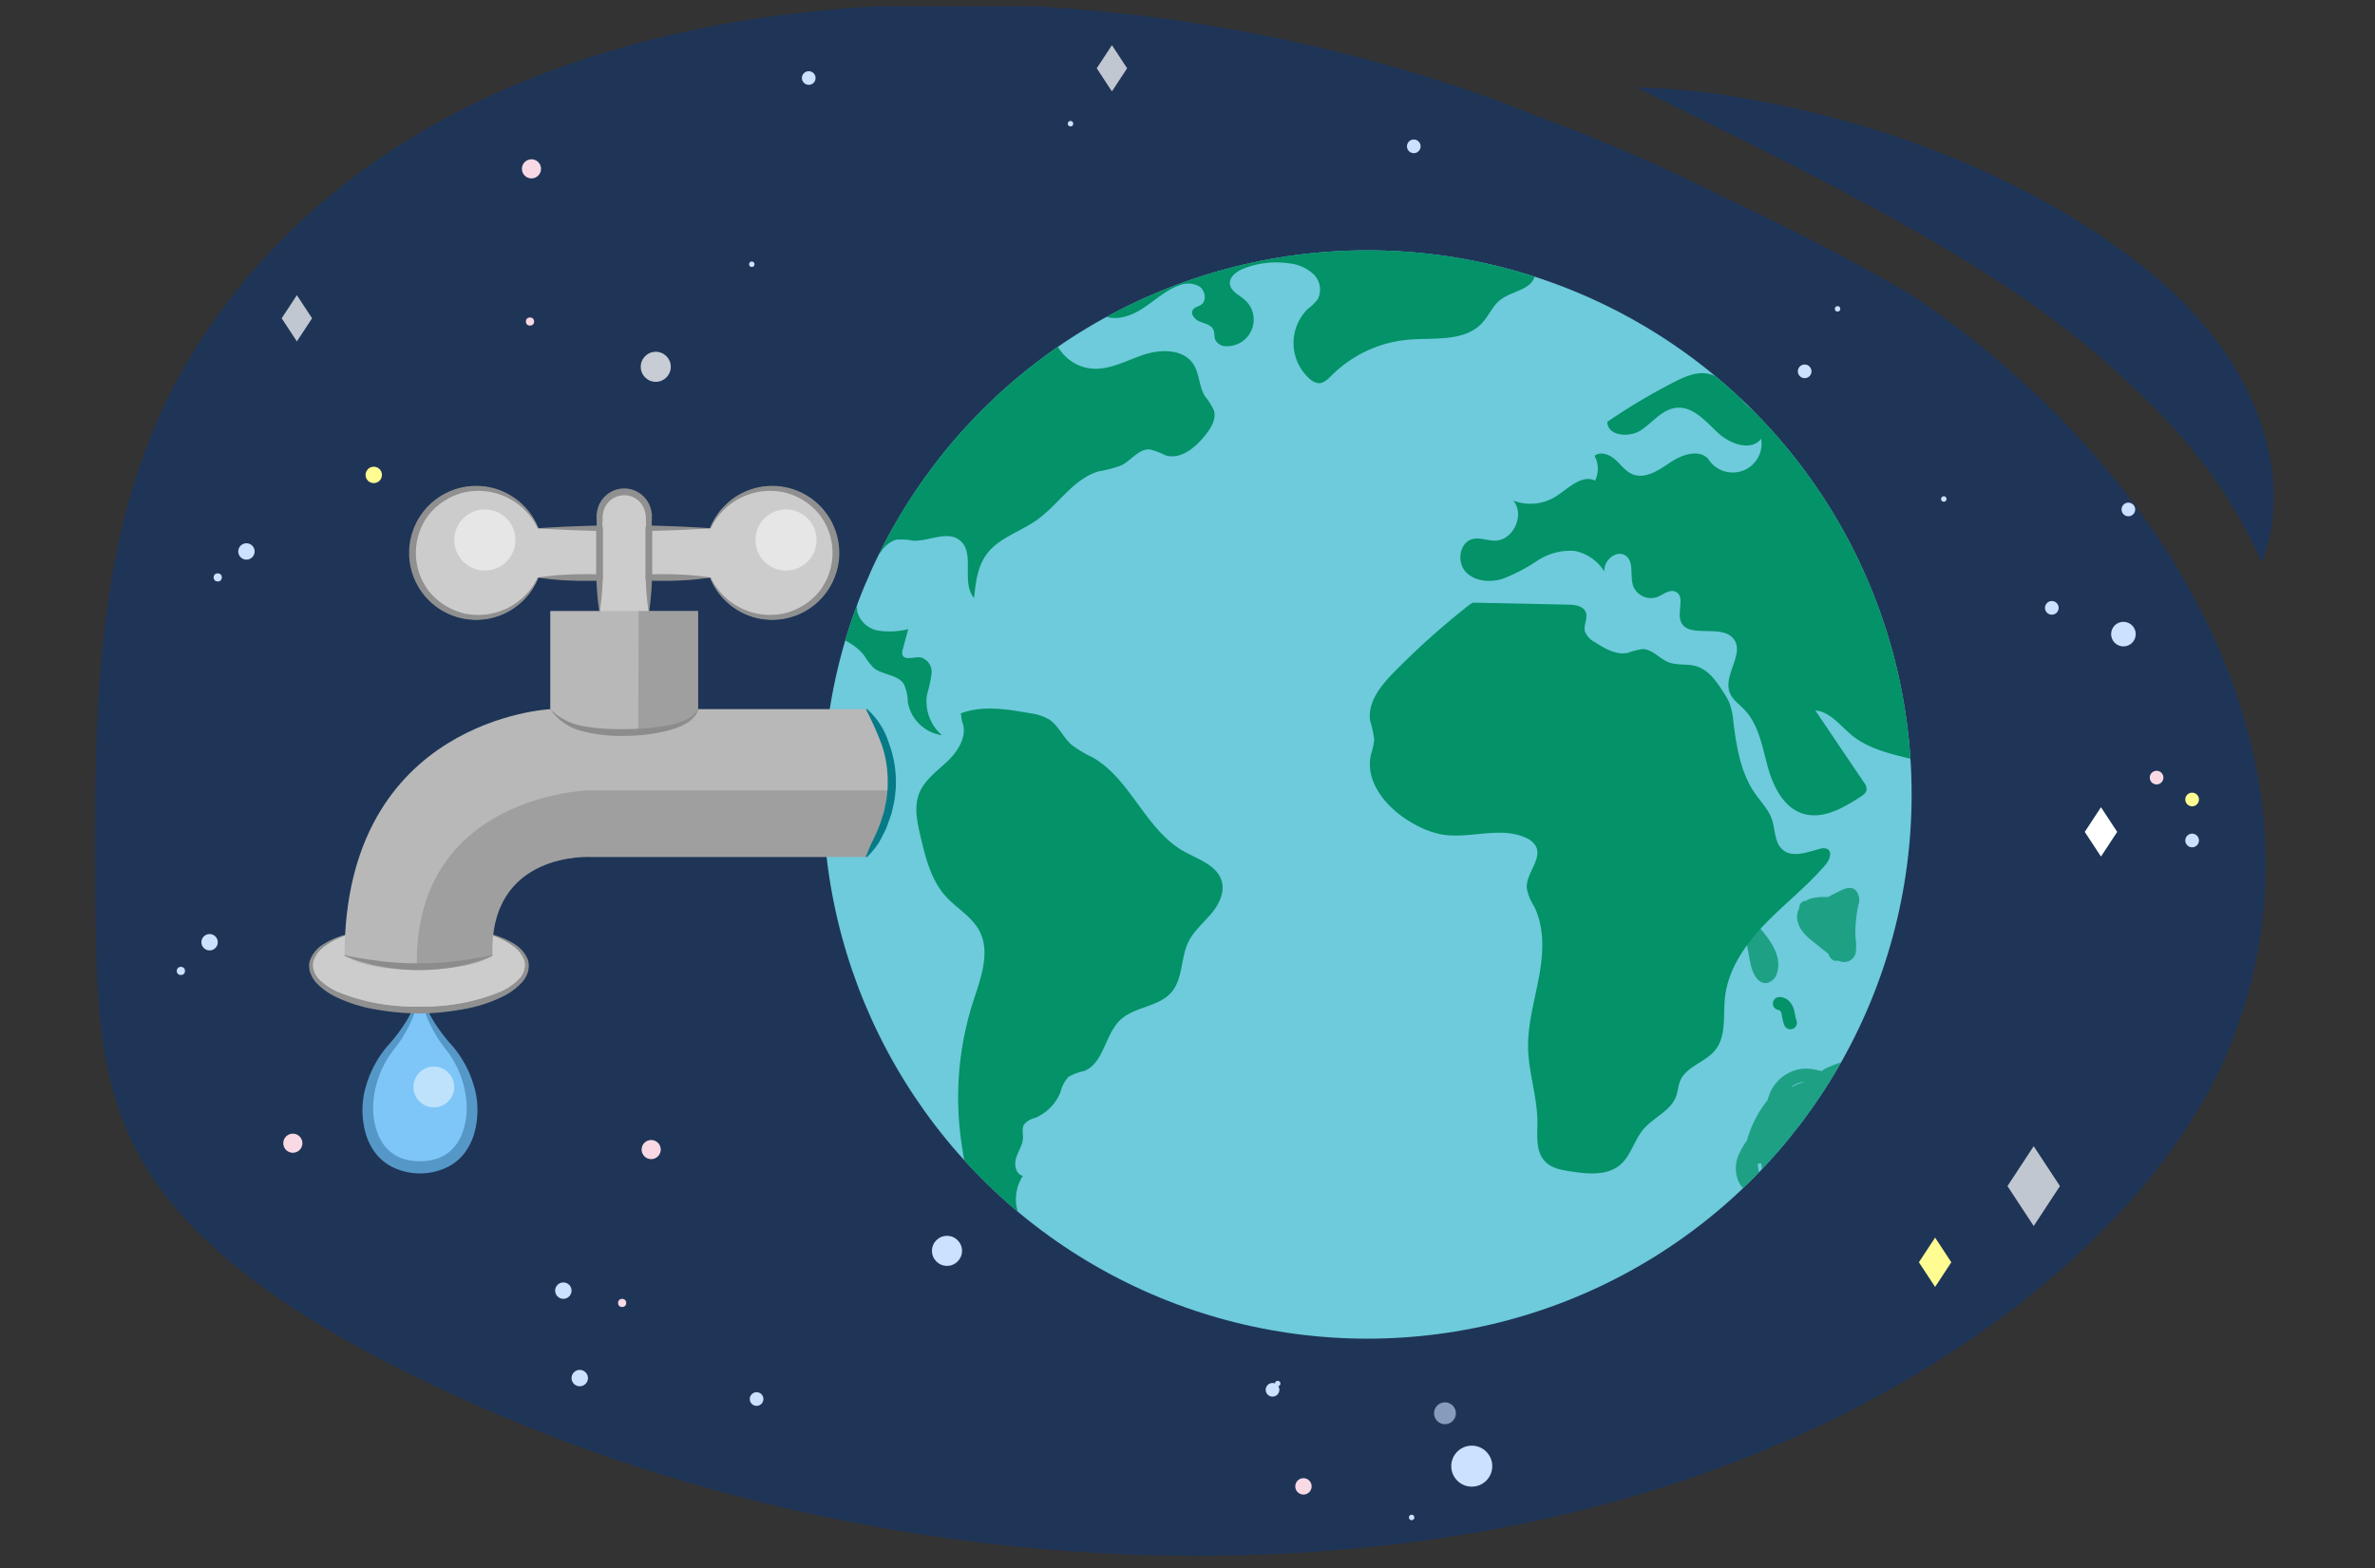 <svg id="Layer_1" data-name="Layer 1" xmlns="http://www.w3.org/2000/svg" xmlns:xlink="http://www.w3.org/1999/xlink" width="380" height="251" viewBox="0 0 380 251"><rect x="0" y="0" width="380" height="251" fill="#333333" stroke="none"/><defs><style>.cls-1,.cls-24{fill:none;}.cls-2{fill:#6dcbdb;}.cls-3{fill:#b8b8b8;}.cls-4{clip-path:url(#clip-path);}.cls-5{fill:#1f3557;}.cls-11,.cls-6{fill:#cce1ff;}.cls-7{fill:#f8d9e4;}.cls-8{fill:#fffc92;}.cls-10,.cls-12,.cls-9{fill:#fff;}.cls-10,.cls-15{opacity:0.75;}.cls-11{opacity:0.6;}.cls-12{opacity:0.72;}.cls-13{clip-path:url(#clip-path-2);}.cls-14,.cls-15{fill:#049268;}.cls-16{fill:#5598c8;}.cls-17{fill:#7fc6f8;}.cls-18{fill:#bfe2fc;}.cls-19{fill:#ccc;}.cls-20{fill:#909090;}.cls-21{clip-path:url(#clip-path-3);}.cls-22{fill:#666;opacity:0.3;}.cls-23{fill:#e6e6e6;}.cls-24{stroke:#909090;stroke-linecap:round;stroke-linejoin:round;stroke-width:1.087px;}.cls-25{fill:#8c8c8c;}.cls-26{fill:#067b87;}</style><clipPath id="clip-path"><path class="cls-1" d="M15.288,147.581c-.057-3.258-.071-6.518-.079-9.774-.074-27.974.552-57.257,15.937-81.839C71.819-9.021,172.869-9.106,241.549,16.852c1.882.711,3.729,1.493,5.614,2.2A286.256,286.256,0,0,1,276.581,31.92c10.157,4.73,19.977,9.876,29.361,15.338a153.442,153.442,0,0,1,24.086,20.063c28.759,29.548,42.592,69.206,24.092,106.019a98.265,98.265,0,0,1-14.906,20.68,137.827,137.827,0,0,1-20.344,17.832c-64.031,46.309-160.239,46.14-233.248,17q-11.12-4.439-21.712-9.792c-12.74-6.442-25.02-13.966-34.253-23.943C16.245,180.623,15.6,165.318,15.288,147.581Z"/></clipPath><clipPath id="clip-path-2"><circle class="cls-2" cx="218.769" cy="127.157" r="87.091"/></clipPath><clipPath id="clip-path-3"><path class="cls-3" d="M55.131,152.927c3.305,2.178,8.693,2.267,11.847,2.267,8.871,0,11.813-2.267,11.813-2.267-.585-16.794,15.773-15.773,15.773-15.773h44.055c9.2-13.141,0-23.657,0-23.657H111.7V97.787H88.044V113.5S55.131,115.033,55.131,152.927Z"/></clipPath></defs><g class="cls-4"><rect class="cls-5" x="-26.521" y="0.995" width="422.392" height="290.113" transform="translate(369.349 292.102) rotate(-180)"/><circle class="cls-6" cx="339.749" cy="101.487" r="1.968"/><circle class="cls-6" cx="328.292" cy="97.285" r="1.093"/><circle class="cls-6" cx="340.539" cy="81.538" r="1.093"/><circle class="cls-7" cx="345.054" cy="124.454" r="1.093"/><circle class="cls-6" cx="350.74" cy="134.515" r="1.093"/><circle class="cls-8" cx="350.74" cy="127.954" r="1.093"/><circle class="cls-6" cx="366.677" cy="186.825" r="0.437"/><polygon class="cls-9" points="336.157 137.088 333.563 133.141 336.157 129.193 338.751 133.141 336.157 137.088"/><circle class="cls-10" cx="104.921" cy="58.706" r="2.405"/><circle class="cls-6" cx="151.519" cy="200.193" r="2.405"/><circle class="cls-6" cx="235.482" cy="234.651" r="3.28"/><circle class="cls-11" cx="231.195" cy="226.189" r="1.749"/><circle class="cls-6" cx="255.938" cy="249.633" r="1.312"/><circle class="cls-6" cx="90.137" cy="206.561" r="1.312"/><circle class="cls-6" cx="33.534" cy="150.801" r="1.312"/><circle class="cls-6" cx="13.501" cy="31.834" r="1.312"/><circle class="cls-7" cx="208.553" cy="237.886" r="1.312"/><circle class="cls-6" cx="45.431" cy="30.522" r="1.312"/><circle class="cls-8" cx="5.191" cy="58.515" r="1.312"/><circle class="cls-8" cx="59.801" cy="76.009" r="1.312"/><circle class="cls-7" cx="99.541" cy="208.529" r="0.656"/><circle class="cls-7" cx="84.801" cy="51.461" r="0.656"/><circle class="cls-6" cx="28.941" cy="155.394" r="0.656"/><polygon class="cls-12" points="47.499 54.639 45.069 50.94 47.499 47.241 49.93 50.94 47.499 54.639"/><circle class="cls-7" cx="46.855" cy="182.966" r="1.531"/><circle class="cls-7" cx="85.035" cy="27.023" r="1.531"/><circle class="cls-6" cx="226.205" cy="23.42" r="1.093"/><circle class="cls-6" cx="121.055" cy="223.91" r="1.093"/><circle class="cls-6" cx="288.748" cy="59.431" r="1.093"/><circle class="cls-6" cx="294.011" cy="49.431" r="0.437"/><circle class="cls-6" cx="311.006" cy="79.863" r="0.437"/><circle class="cls-6" cx="203.605" cy="222.431" r="1.093"/><circle class="cls-6" cx="204.431" cy="221.431" r="0.437"/><circle class="cls-6" cx="225.863" cy="242.863" r="0.437"/><circle class="cls-6" cx="129.399" cy="12.487" r="1.093"/><circle class="cls-6" cx="120.285" cy="42.293" r="0.437"/><circle class="cls-6" cx="171.283" cy="19.796" r="0.437"/><circle class="cls-6" cx="100.737" cy="109.417" r="0.437"/><polygon class="cls-9" points="3.795 151.311 6.389 155.259 3.795 159.206 1.201 155.259 3.795 151.311"/><circle class="cls-6" cx="92.761" cy="220.557" r="1.312"/><polygon class="cls-12" points="177.908 14.628 175.477 10.929 177.908 7.23 180.339 10.929 177.908 14.628"/><polygon class="cls-12" points="325.393 196.215 321.197 189.829 325.393 183.442 329.59 189.829 325.393 196.215"/><polygon class="cls-12" points="195.863 262.584 191.667 256.197 195.863 249.811 200.06 256.197 195.863 262.584"/><circle class="cls-6" cx="64.156" cy="174.174" r="2.405"/><circle class="cls-6" cx="39.431" cy="88.258" r="1.312"/><circle class="cls-6" cx="34.838" cy="92.413" r="0.656"/><circle class="cls-7" cx="104.19" cy="183.985" r="1.531"/><polygon class="cls-8" points="309.617 198.073 312.211 202.021 309.617 205.968 307.023 202.021 309.617 198.073"/></g><g id="Earth"><circle class="cls-2" cx="218.769" cy="127.157" r="87.091"/><g class="cls-13"><path class="cls-14" d="M237.134,51.7c1.07-1.156,1.667-2.733,2.908-3.7,1.832-1.434,5-1.6,5.527-3.863-5.216-3.768-12.169-3.611-18.595-3.955a169.725,169.725,0,0,1-22.89-3.214,72.735,72.735,0,0,0-11.918-1.646c-4.808-.116-9.616.766-14.411.4-3.727-.284-7.425-1.319-11.147-.98-5.512.5-10.452,3.959-15.976,4.3-8.121.5-15.651-5.8-23.723-4.77a26.826,26.826,0,0,0-6.7,2.086c-6.4,2.627-13.169,5.536-17.1,11.235,4.308,1.324,8.825-.818,13.287-1.455a20.144,20.144,0,0,1,14.1,3.317c.693,3.555-.908,8.375-3.135,11.192-2.27,2.873-5.086,5.34-6.916,8.511s-2.46,7.449-.224,10.349c1.026,1.33,2.54,2.227,3.534,3.581,2.954,4.025.29,10.3,3.142,14.392,2.636,3.787,8.66,3.8,11.417,7.495a11.259,11.259,0,0,0,1.407,1.853c1.415,1.243,3.865,1.066,4.889,2.646a7.379,7.379,0,0,1,.649,2.938,6.484,6.484,0,0,0,5.458,5.254,7.077,7.077,0,0,1-2.374-6.592,20.894,20.894,0,0,0,.711-3.317,2.394,2.394,0,0,0-1.761-2.548c-1.059-.122-2.589.574-2.912-.442a1.506,1.506,0,0,1,.062-.835q.438-1.619.875-3.237a12.333,12.333,0,0,1-4.783.234,4.2,4.2,0,0,1-3.374-3.046,5.4,5.4,0,0,1,.261-2.438,22.033,22.033,0,0,1,3.593-7.208,4.419,4.419,0,0,1,2.381-1.867,9.855,9.855,0,0,1,2.655.16c2.562.15,5.453-1.655,7.482-.084,2.6,2.012.164,6.767,2.321,9.248.246-2.411.536-4.944,1.948-6.914,1.918-2.676,5.39-3.647,8.077-5.548,3.487-2.468,5.884-6.668,10-7.817a18.075,18.075,0,0,0,3.582-.958c1.578-.82,2.791-2.684,4.561-2.521a12.343,12.343,0,0,1,2.45.932c2.4.763,4.769-1.215,6.348-3.182.923-1.15,1.825-2.594,1.4-4.006a11.133,11.133,0,0,0-1.462-2.319c-.937-1.565-.834-3.607-1.85-5.122-1.611-2.4-5.188-2.376-7.933-1.459s-5.432,2.469-8.315,2.21a6.943,6.943,0,0,1-5.006-2.906,2.051,2.051,0,0,1-.279-2.378,2.347,2.347,0,0,1,1.054-.611l6.6-2.394c1.957.594,4.138-.242,5.876-1.381,1.847-1.21,3.5-2.781,5.56-3.567a3.809,3.809,0,0,1,3.4.069c.985.643,1.27,2.312.294,2.969-.417.28-.992.352-1.277.765-.486.706.32,1.616,1.118,1.926s1.785.505,2.138,1.286c.236.521.1,1.152.326,1.675a2,2,0,0,0,1.905.963,4.243,4.243,0,0,0,2.731-7.472c-.877-.749-2.161-1.3-2.305-2.442-.15-1.19,1.076-2.07,2.192-2.51a14.2,14.2,0,0,1,7.206-.841,6.81,6.81,0,0,1,3.963,1.735,3.4,3.4,0,0,1,.669,4.029,8.242,8.242,0,0,1-1.607,1.568,7.662,7.662,0,0,0,.478,11.288,2.36,2.36,0,0,0,1.278.563c.829.035,1.491-.64,2.076-1.228a19.884,19.884,0,0,1,12.337-5.735C229.5,54.019,234.328,54.732,237.134,51.7Z"/><path class="cls-14" d="M189.336,136.207c-6.076-3.464-8.415-11.465-14.47-14.964a19.661,19.661,0,0,1-3.432-2.052c-1.37-1.225-2.1-3.11-3.652-4.093a8.287,8.287,0,0,0-3.05-.96c-3.66-.647-7.532-1.278-11.009.036l.188,1.251c.944,2.163-.482,4.632-2.175,6.277s-3.782,3.054-4.657,5.246c-.866,2.168-.341,4.612.194,6.884.805,3.421,1.69,7,4.037,9.612,1.719,1.915,4.154,3.225,5.369,5.493,1.849,3.45.232,7.628-.969,11.353a50.158,50.158,0,0,0-1.7,23.739,21.652,21.652,0,0,0,3.386,9.151c1.923,2.658,5.017,4.641,8.3,4.537a6.872,6.872,0,0,1-2.032-9.533c-1.119-.227-1.429-1.738-1.095-2.83s1.055-2.082,1.107-3.223c.032-.727-.2-1.52.165-2.148a3.071,3.071,0,0,1,1.682-1.031,7.445,7.445,0,0,0,4.144-4.137,5.586,5.586,0,0,1,1.294-2.472,8.639,8.639,0,0,1,2.479-.923c3.182-1.237,3.327-5.827,5.8-8.176,2.273-2.156,6.133-2.056,8.182-4.426,1.873-2.167,1.465-5.492,2.721-8.068.839-1.72,2.36-2.988,3.6-4.448s2.247-3.385,1.743-5.232C194.778,138.468,191.68,137.543,189.336,136.207Z"/><path class="cls-14" d="M292.4,135.894a1.605,1.605,0,0,0-1.209-.037c-2.007.508-4.359,1.484-5.945.152-1.362-1.144-1.18-3.251-1.764-4.931-.532-1.532-1.725-2.723-2.655-4.051-2.344-3.349-3-7.563-3.5-11.62a10.994,10.994,0,0,0-.644-2.963,10.709,10.709,0,0,0-.847-1.519c-1.127-1.787-2.426-3.708-4.453-4.3-1.445-.424-3.055-.092-4.453-.653-1.463-.588-2.592-2.111-4.168-2.088a12.279,12.279,0,0,0-2.3.6c-1.861.4-3.685-.682-5.284-1.715a3.222,3.222,0,0,1-1.593-1.729c-.243-1.007.515-2.1.132-3.064-.4-1.005-1.721-1.184-2.8-1.206l-15.279-.317-.5.316a125.69,125.69,0,0,0-12.071,10.783c-2.132,2.167-4.341,4.892-3.822,7.888a17.072,17.072,0,0,1,.628,2.909,11.66,11.66,0,0,1-.523,2.459c-1.032,4.62,2.878,8.93,7.056,11.158a14.634,14.634,0,0,0,4.047,1.544c4.532.885,9.519-1.362,13.706.586a3.288,3.288,0,0,1,1.521,1.239c1.2,2.064-1.539,4.4-1.4,6.779a7.917,7.917,0,0,0,1.167,2.926c1.736,3.459,1.489,7.57.781,11.375S244.4,164,244.5,167.865c.1,3.921,1.472,7.737,1.485,11.66.007,2.222-.316,4.766,1.226,6.366,1.054,1.093,2.671,1.375,4.172,1.6,2.678.4,5.72.7,7.8-1.026,1.761-1.465,2.271-3.964,3.748-5.714,1.628-1.93,4.412-2.947,5.259-5.325.278-.779.31-1.632.622-2.4.954-2.343,4.024-2.987,5.615-4.953,1.81-2.238,1.267-5.471,1.558-8.334.461-4.53,3.206-8.516,6.361-11.8s6.8-6.086,9.746-9.557C292.711,137.653,293.227,136.384,292.4,135.894Z"/><path class="cls-14" d="M345.99,155.555c1.756-.87.8-3.49-.132-5.21-1.381-2.528-1.582-6.64,1.207-7.364.441,2.074,1.531,4.444,3.171,5.48a1.255,1.255,0,0,0-.011.194,1.886,1.886,0,0,0,1.785,1.726,4.27,4.27,0,0,0,2.73-1.22c1.443-1.094,2.906-2.549,3.185-4.424.276-1.855-.747-3.312-1.7-4.787l-.007-.013a15.7,15.7,0,0,1,3.7-1.387c3.25-.827,6.665-1.192,9.48-3.177a1,1,0,0,0,.41-.983,13.928,13.928,0,0,0,5.183-7.113c1.449-3.975,1.984-8.236,2.681-12.392a3.733,3.733,0,0,0,1.459-2.215,6.014,6.014,0,0,0-.251-2.794l1.132-1.481a7.758,7.758,0,0,0,1.689-2.919c.388-1.736-.585-3.359-1.564-4.7s-2.012-2.572-2.246-4.259A6.375,6.375,0,0,1,379.5,91.28a.97.97,0,0,0,.224-.383l4.79-.489a3.821,3.821,0,0,1,2.269.233,3.358,3.358,0,0,1,1.3,1.783c.8,2.025,1.113,4.225,1.98,6.223s2.507,3.88,4.673,4.122a19.41,19.41,0,0,0-1.275-10.411c.5-2.114,4.333.6,5.867-.944.857-.858.256-2.3-.38-3.331l8.76,1.021c-5.311-5.991-13.321-8.874-21.2-10.288s-15.961-1.593-23.772-3.345a29.254,29.254,0,0,1-9.924-3.88c-3.784-2.521-6.958-6.506-11.477-7.067-3.989-.5-7.907,1.906-11.906,1.467a40.188,40.188,0,0,1-4.607-1.142c-7.567-1.761-15.246,2.527-23.012,2.432a6.968,6.968,0,0,1-4.682-1.422c-1.228-1.128-1.562-3.341-.286-4.416-3.319-.659-5.594,3.184-8.553,4.828a7.273,7.273,0,0,1-7.286-.217c-2.866-1.823-4.491-5.694-7.843-6.26-1.84-.31-3.66.516-5.323,1.364a98.026,98.026,0,0,0-10.677,6.362c.055,2.268,3.514,2.585,5.4,1.329s3.409-3.358,5.667-3.581c2.638-.261,4.654,2.137,6.585,3.954s5.342,3.092,6.974,1a4.617,4.617,0,0,1-8.478,3.212c-1.515-1.614-4.221-.664-6.06.575s-4.026,2.738-6.067,1.884c-1.123-.468-1.846-1.544-2.755-2.349s-2.343-1.348-3.293-.591a4.387,4.387,0,0,1,.086,3.965c-2.194-1.05-4.336,1.337-6.407,2.613a7.621,7.621,0,0,1-6.7.577c1.932,2.238.02,6.42-2.936,6.423-1.2,0-2.4-.546-3.567-.255-2.053.518-2.558,3.579-1.161,5.169s3.852,1.821,5.881,1.223a27.539,27.539,0,0,0,5.62-2.912,9.49,9.49,0,0,1,6.023-1.577,7.262,7.262,0,0,1,4.718,3.283,3.731,3.731,0,0,1,.049-.612c.245-1.515,2.08-2.8,3.344-1.931,1.426.987.658,3.25,1.239,4.885a3.032,3.032,0,0,0,3.764,1.768c1.016-.376,2.028-1.322,3.014-.869,1.522.7.261,3.089.807,4.675,1.024,2.977,6.453.389,8.439,2.833,1.886,2.311-1.631,5.782-.608,8.584.417,1.147,1.5,1.88,2.345,2.76,2.291,2.381,2.858,5.866,3.727,9.055s2.511,6.628,5.664,7.612,6.421-.892,9.2-2.69c.444-.286.934-.644.986-1.171a1.764,1.764,0,0,0-.432-1.137q-3.891-5.766-7.779-11.523c2.437.224,4.043,2.526,5.951,4.059,5.929,4.76,16.362,2.906,20.152,9.493a15.844,15.844,0,0,1,1.576,6.32l1.238,11.68c2.079-.02,3.606-1.993,4.333-3.94s1.01-4.106,2.221-5.8c1.479-2.07,4.032-3.026,6.438-3.87a5.856,5.856,0,0,1,3.091-.494c1.5.31,2.492,1.7,3.239,3.027a31.394,31.394,0,0,1,3.986,16.366,8.084,8.084,0,0,0,.355,3.608C343.535,155.265,344.9,156.1,345.99,155.555Zm9.625-10.454a4.459,4.459,0,0,0,.018-.541,7.407,7.407,0,0,0-.779-2.936,10.584,10.584,0,0,1,.685,1.17A2.657,2.657,0,0,1,355.615,145.1Zm18.9-49.662a8.277,8.277,0,0,0,.831-.823c-.042.512-.072,1.026-.1,1.54Zm-7.619,28.051c-.026-.068-.054-.136-.082-.2l.551-.712Q367.137,123.037,366.893,123.49Zm-1.726-3.091q-.16-.231-.327-.46c.032-.025.065-.05.1-.076a4.516,4.516,0,0,0,.4-.405Zm8.907-7.681a5.452,5.452,0,0,1,1.827-2.8,6.636,6.636,0,0,1,.57-.4l-.015.089Zm-.405-20.7c-.1.071-.188.148-.282.221A2.415,2.415,0,0,1,373.669,92.013ZM360.98,113.1a1.732,1.732,0,0,1,1.413-.652c.058,0,.116,0,.174-.008a3.012,3.012,0,0,0-.733.844,2.737,2.737,0,0,0-.237,2.043l-.029.087c-.113-.185-.225-.37-.33-.556A1.83,1.83,0,0,1,360.98,113.1Zm-8.021,21.6a1.1,1.1,0,0,0,.4,1.068,6.794,6.794,0,0,0,.17,3.423c0,.013.01.025.014.038-.025.02-.048.042-.072.062l-.026-.038a5.052,5.052,0,0,1-1.249-2.832A2.56,2.56,0,0,1,352.959,134.7Z"/><path class="cls-15" d="M284.373,155.57c.734-2.648-1.2-5.223-3.014-7.29l-2.289-2.615c-.123-.14-.317-.291-.472-.188-.111.075.039.212.116.215l-.68,1.143c1.363,2.311,1.521,5.106,2.125,7.719.312,1.348,1.178,2.96,2.549,2.773A2.26,2.26,0,0,0,284.373,155.57Z"/><path class="cls-15" d="M326.545,189.537c.139-1.952-1.354-3.576-2.467-5.186a15.678,15.678,0,0,1-2.736-9.693c.107-1.963.449-4.3-1.056-5.566l-3.784,5.73a1.555,1.555,0,0,1-.849.764c-.525.118-1-.325-1.308-.769a6.023,6.023,0,0,1-.5-5.788c-.686-.659-1.662-.527-2.673-.286-3.419-2.361-8.049-2.209-11.847-.715a23.654,23.654,0,0,0-3.228,1.594,17.688,17.688,0,0,0-4.125,1.453,1.342,1.342,0,0,0-.425.336c-.487-.058-.97-.194-1.448-.279a6.082,6.082,0,0,0-3.147.255,6.5,6.5,0,0,0-4.122,4.663,17.821,17.821,0,0,0-3.32,6.494,10.209,10.209,0,0,0-1.241,2.1,5.358,5.358,0,0,0-.122,4.4,3.911,3.911,0,0,0,2.5,2.17,9.911,9.911,0,0,0,1.534,1.907c.634.613,1.5.062,1.707-.628.019-.065.035-.131.052-.2l11.617-2.106c0,.14.007.277.016.4a3.317,3.317,0,0,0,2.9,3.209,4.679,4.679,0,0,0,2.645-.459,4.657,4.657,0,0,0,.414,1.471c0,.046,0,.092.009.138a5.95,5.95,0,0,0,2.112,3.489,11.985,11.985,0,0,0,2.348,1.682q.736.885,1.541,1.711a3.764,3.764,0,0,0,1.945,1.329,4.139,4.139,0,0,0,2.278-.489,12.008,12.008,0,0,0,1.852-1.013,11.441,11.441,0,0,0,2.992-2.915c.206-.293.4-.6.58-.905a24.151,24.151,0,0,1,1.8-1.695,5.217,5.217,0,0,0,1.462.052,4.671,4.671,0,0,0,1.886-.766,5.365,5.365,0,0,0,1.885-2.38A5.007,5.007,0,0,0,326.545,189.537Zm-21.454-20.55.123,0c-.163.129-.329.254-.5.379a19.655,19.655,0,0,0-3.188.171q-.179.025-.357.057A12.442,12.442,0,0,1,305.091,168.987Zm-4.144,2.783.106-.022q-1.031.566-2.1,1.052A4.381,4.381,0,0,1,300.947,171.77Zm-6.389,1.7a.741.741,0,0,0,.21-.009l.708-.151c.114.017.227.031.341.039a1.606,1.606,0,0,1-.8.542,1.972,1.972,0,0,1-.987-.076C294.2,173.693,294.381,173.581,294.558,173.468Zm-6.936-.094a3.6,3.6,0,0,1,1.157-.228,8.275,8.275,0,0,0-2.06.809c-.012-.028-.029-.053-.043-.081A4.522,4.522,0,0,1,287.622,173.374Zm-6.39,12.828c.015,0,.029.01.044.013a.99.99,0,0,0,.526-.05c.042.46.094.921.147,1.382.03.252.055.5.078.755l-.187.586A9.058,9.058,0,0,1,281.232,186.2Zm17.6,5.536a1.342,1.342,0,0,1-.966-.5,2.372,2.372,0,0,1-.23-1.308c.145-.006.288-.007.432-.006a.948.948,0,0,0,.84,1.062,2.484,2.484,0,0,1,1.336.485A2.61,2.61,0,0,1,298.833,191.738Z"/><path class="cls-15" d="M322.422,212.925l1.491-.577a5.07,5.07,0,0,1,1.69-.34c.461-.109.926-.209,1.391-.294.416-.168.828-.341,1.235-.525a4.782,4.782,0,0,1,.479-.692,24.233,24.233,0,0,0-7.714,2.33,4.1,4.1,0,0,1,.483.008Z"/><path class="cls-15" d="M339.93,203.768l-.219.716a9.817,9.817,0,0,1-5.748,4.685,5.146,5.146,0,0,1,2.4,1.679q1.126-.449,2.242-.909a4.418,4.418,0,0,0,2.673-2.067C341.841,206.467,340.859,204.96,339.93,203.768Z"/><path class="cls-15" d="M326.071,164.291c-.327-.6-.517-1.258-.809-1.872a12.355,12.355,0,0,0-3.935-4.147c-1.827-1.4-4.132-2.885-6.268-2.022l.519.5a2.363,2.363,0,0,0,.05,2.988,9.129,9.129,0,0,0,2.556,2,4.644,4.644,0,0,1,2.134,2.372c.371,1.257-.02,3.028,1.176,3.563a3.156,3.156,0,0,0,1.682.009,5.589,5.589,0,0,1,4.1,1.139,3.474,3.474,0,0,0,1.166.753c.45.121,1.038-.11,1.089-.573a1.036,1.036,0,0,0-.131-.546C328.635,166.838,326.926,165.855,326.071,164.291Z"/><path class="cls-15" d="M292.548,152.665a1.738,1.738,0,0,0,.818,1.044,1.207,1.207,0,0,0,.717.022,2.452,2.452,0,0,0,.9.235,1.882,1.882,0,0,0,1.947-1.536,10.033,10.033,0,0,0-.06-2.471,20.871,20.871,0,0,1,.5-5.238,2.3,2.3,0,0,0-.528-2.292c-.856-.709-1.948-.095-2.785.32-.52.258-1.055.554-1.605.817-.165,0-.328,0-.484,0a7.728,7.728,0,0,0-2.148.226,3.29,3.29,0,0,0-.864.383,1.078,1.078,0,0,0-1.045.874,1.062,1.062,0,0,0-.01.244,3.01,3.01,0,0,0-.3,2.072c.352,1.712,1.752,2.751,3.04,3.783Z"/><path class="cls-14" d="M287.154,162.109c-.047-.224-.095-.45-.164-.668a3.44,3.44,0,0,0-.277-.6,2.53,2.53,0,0,0-.67-.8,2.16,2.16,0,0,0-.553-.323,2.414,2.414,0,0,0-.879-.147,1.044,1.044,0,0,0-.7.37,1.046,1.046,0,0,0,.13,1.476l.229.146a1.076,1.076,0,0,0,.316.086,1.061,1.061,0,0,1,.115.02c.04.031.079.063.116.1s.067.094.1.143a2.716,2.716,0,0,1,.15.419,9.052,9.052,0,0,0,.414,1.723,1.1,1.1,0,0,0,.536.58,1.049,1.049,0,0,0,1.426-1.319,3.229,3.229,0,0,1-.137-.406C287.252,162.642,287.209,162.374,287.154,162.109Z"/></g></g><path class="cls-16" d="M67.189,158.825a.182.182,0,0,1,.11.1l.019.067.022.073.047.145.1.29.218.57c.152.378.328.745.489,1.114a20.1,20.1,0,0,0,1.113,2.136,26.774,26.774,0,0,0,2.828,3.8,17.06,17.06,0,0,1,2.872,4.432,17.751,17.751,0,0,1,.9,2.54,11.922,11.922,0,0,1,.455,2.807l0-.147a13.933,13.933,0,0,1-.281,3.838,9.881,9.881,0,0,1-1.572,3.692,7.81,7.81,0,0,1-3.316,2.689,10.093,10.093,0,0,1-8,0,7.82,7.82,0,0,1-3.315-2.689,9.921,9.921,0,0,1-1.57-3.691,13.918,13.918,0,0,1-.283-3.836l0,.145a12.013,12.013,0,0,1,.458-2.8,17.613,17.613,0,0,1,.9-2.539,17.07,17.07,0,0,1,2.87-4.432,26.667,26.667,0,0,0,2.829-3.806,20.176,20.176,0,0,0,1.112-2.135c.161-.37.338-.737.489-1.115l.218-.57.1-.29.047-.145.022-.073.019-.067A.183.183,0,0,1,67.189,158.825Zm0,.217a.074.074,0,0,0,.094-.026c.014-.035,0,0,0,.01l-.012.077-.027.154-.059.305-.139.6c-.1.4-.215.8-.345,1.189a21.074,21.074,0,0,1-.9,2.3,23.548,23.548,0,0,1-2.541,4.238,17.181,17.181,0,0,0-2.38,4.242,14.581,14.581,0,0,0-.992,4.733v.015a10.23,10.23,0,0,0,1.67,6.171,6.707,6.707,0,0,0,5.634,2.571,6.709,6.709,0,0,0,5.633-2.571,10.222,10.222,0,0,0,1.668-6.171v-.015a14.518,14.518,0,0,0-.992-4.732,17.159,17.159,0,0,0-2.379-4.242,23.464,23.464,0,0,1-2.541-4.239,20.784,20.784,0,0,1-.9-2.3c-.131-.391-.242-.789-.345-1.189l-.139-.6-.059-.305-.026-.154-.012-.077c0-.006-.011-.046,0-.01A.075.075,0,0,0,67.189,159.042Z"/><path class="cls-17" d="M67.189,158.934a20.4,20.4,0,0,0,4.109,8.971,15.67,15.67,0,0,1,3.365,8.969s.623,8.971-7.474,8.971-7.477-8.971-7.477-8.971a15.691,15.691,0,0,1,3.364-8.969A20.408,20.408,0,0,0,67.189,158.934Z"/><circle class="cls-18" cx="69.413" cy="173.964" r="3.26"/><path class="cls-19" d="M123.529,77.842a10.643,10.643,0,0,0-9.883,6.7h-9.831v-2.2h-.032a3.922,3.922,0,0,0-7.821,0h-.034v2.2H86.1a10.648,10.648,0,1,0,0,7.886h9.83v5.684h7.887V92.43h9.831a10.645,10.645,0,1,0,9.883-14.588Z"/><path class="cls-19" d="M84.094,154.5c0,3.714-7.641,6.728-17.059,6.728s-17.06-3.014-17.06-6.728,7.637-6.73,17.06-6.73S84.094,150.782,84.094,154.5Z"/><path class="cls-20" d="M54.992,149.791a13.61,13.61,0,0,0-2.953,1.574,4.573,4.573,0,0,0-1.937,2.6,3.343,3.343,0,0,0,1.131,2.949,10.356,10.356,0,0,0,2.776,1.831,32.533,32.533,0,0,0,13.128,2.367,32.052,32.052,0,0,0,13.109-2.455,9.491,9.491,0,0,0,2.729-1.892,3.164,3.164,0,0,0,.948-3,5,5,0,0,0-2.06-2.527,14.278,14.278,0,0,0-2.978-1.53.053.053,0,0,1-.03-.07.057.057,0,0,1,.069-.031,12.651,12.651,0,0,1,3.145,1.336,5.4,5.4,0,0,1,2.406,2.669,3.553,3.553,0,0,1-.418,2.865l-.255.411-.306.355a10.281,10.281,0,0,1-2.882,2.168A23.493,23.493,0,0,1,74,161.546a40.745,40.745,0,0,1-6.858.657,41.928,41.928,0,0,1-6.861-.617,24.033,24.033,0,0,1-6.63-2.07,11.15,11.15,0,0,1-2.921-2.094,4.841,4.841,0,0,1-1.035-1.6l-.161-.47c-.031-.164-.041-.335-.059-.5a2.5,2.5,0,0,1,.065-.994,4.969,4.969,0,0,1,2.288-2.782,12.082,12.082,0,0,1,3.126-1.385.054.054,0,0,1,.07.031A.059.059,0,0,1,54.992,149.791Z"/><path class="cls-3" d="M55.131,152.927c3.305,2.178,8.693,2.267,11.847,2.267,8.871,0,11.813-2.267,11.813-2.267-.585-16.794,15.773-15.773,15.773-15.773h44.055c9.2-13.141,0-23.657,0-23.657H111.7V97.787H88.044V113.5S55.131,115.033,55.131,152.927Z"/><g class="cls-21"><path class="cls-22" d="M150.294,126.49H94.15s-27.465.749-27.465,27.465.35,7.08.35,7.08H88.986l58.048-19.978Z"/><path class="cls-22" d="M111.7,113.5s-.166,3.839-9.583,3.813l.077-21.964,9.506,2.441Z"/></g><circle class="cls-23" cx="125.762" cy="86.424" r="4.89"/><path class="cls-23" d="M82.464,86.424a4.89,4.89,0,1,1-4.889-4.89A4.889,4.889,0,0,1,82.464,86.424Z"/><line class="cls-24" x1="103.815" y1="92.43" x2="103.815" y2="84.544"/><line class="cls-24" x1="95.928" y1="92.43" x2="95.928" y2="84.544"/><path class="cls-25" d="M111.7,113.5a2.779,2.779,0,0,1-.86,1.383,7.008,7.008,0,0,1-1.333.992,12.6,12.6,0,0,1-3.088,1.166,29.223,29.223,0,0,1-6.5.733,24.789,24.789,0,0,1-6.511-.693,8.727,8.727,0,0,1-5.371-3.581,9.948,9.948,0,0,0,5.563,2.757,32.735,32.735,0,0,0,6.31.431,41.663,41.663,0,0,0,6.327-.475,14.925,14.925,0,0,0,3.033-.815A4.449,4.449,0,0,0,111.7,113.5Z"/><path class="cls-20" d="M113.646,84.544c-1.639.129-3.277.2-4.916.282l-4.915.163a.432.432,0,0,1-.444-.416v-.029l-.044-2.2.489.489h-.032a.48.48,0,0,1-.486-.43l0-.02a3.543,3.543,0,0,0-1.117-2.233,3.43,3.43,0,0,0-4.61,0,3.544,3.544,0,0,0-1.116,2.233l0,.018a.485.485,0,0,1-.488.434h-.033l.49-.49-.044,2.2v.023a.432.432,0,0,1-.441.424h-.006l-4.915-.164c-1.638-.085-3.277-.154-4.915-.283,1.638-.13,3.277-.2,4.915-.283l4.915-.164-.446.447-.044-2.2a.481.481,0,0,1,.471-.49h.053l-.489.451a4.392,4.392,0,0,1,1.377-2.925,4.392,4.392,0,0,1,6.045,0,4.393,4.393,0,0,1,1.376,2.924l-.488-.45h.05a.48.48,0,0,1,.471.488h0l-.044,2.2-.445-.445,4.915.163C110.369,84.348,112.007,84.415,113.646,84.544Z"/><path class="cls-20" d="M113.7,92.41a10.57,10.57,0,0,0,11.7,5.778,10.4,10.4,0,0,0,5.654-3.49,10.04,10.04,0,0,0,0-12.42,10.411,10.411,0,0,0-5.654-3.493,10.57,10.57,0,0,0-11.7,5.779.055.055,0,0,1-.071.031.059.059,0,0,1-.03-.071,10.8,10.8,0,0,1,4.8-5.43,10.676,10.676,0,0,1,7.163-1.137,10.718,10.718,0,0,1,0,21.062,10.669,10.669,0,0,1-7.163-1.137,10.807,10.807,0,0,1-4.8-5.431.055.055,0,0,1,.03-.071A.058.058,0,0,1,113.7,92.41Z"/><path class="cls-20" d="M103.815,98.114a43.8,43.8,0,0,1-.508-5.684.493.493,0,0,1,.479-.507h.029c1.639-.042,3.277-.05,4.915.029a41.093,41.093,0,0,1,4.916.478,41.3,41.3,0,0,1-4.916.479c-1.638.079-3.276.071-4.915.029l.508-.508A43.8,43.8,0,0,1,103.815,98.114Z"/><path class="cls-20" d="M86.1,92.43a41.7,41.7,0,0,1,4.915-.477c1.638-.08,3.277-.072,4.915-.032h.027a.5.5,0,0,1,.483.506v0a43.113,43.113,0,0,1-.51,5.684,43.282,43.282,0,0,1-.509-5.684l.509.51c-1.638.04-3.277.048-4.915-.032A41.7,41.7,0,0,1,86.1,92.43Z"/><path class="cls-20" d="M86.047,84.564a10.566,10.566,0,0,0-11.7-5.776,10.4,10.4,0,0,0-5.653,3.491,10.041,10.041,0,0,0,0,12.421,10.4,10.4,0,0,0,5.653,3.491,10.565,10.565,0,0,0,11.7-5.781.055.055,0,0,1,.071-.03.057.057,0,0,1,.03.071,10.782,10.782,0,0,1-4.8,5.431,10.669,10.669,0,0,1-7.163,1.137,10.718,10.718,0,0,1,0-21.062,10.715,10.715,0,0,1,11.959,6.567.054.054,0,0,1-.03.07A.059.059,0,0,1,86.047,84.564Z"/><path class="cls-25" d="M78.811,152.978a33.151,33.151,0,0,1-5.816,1.7,30.556,30.556,0,0,1-6.035.589,32,32,0,0,1-6.036-.581,28.4,28.4,0,0,1-5.815-1.708l.045-.1c1.988.447,3.965.727,5.925.968a47.224,47.224,0,0,0,5.883.334,44.322,44.322,0,0,0,5.874-.344c1.966-.211,3.911-.6,5.935-.959Z"/><path class="cls-26" d="M138.554,137.108a22.838,22.838,0,0,1,1.263-2.912,25.88,25.88,0,0,0,1.175-2.867c.154-.492.323-.979.464-1.472l.3-1.508a9.49,9.49,0,0,0,.2-1.521,10.444,10.444,0,0,0,.077-1.53,18.11,18.11,0,0,0-.933-6.049,50.721,50.721,0,0,0-2.539-5.7l.12-.105a11.991,11.991,0,0,1,3.519,5.422,17.774,17.774,0,0,1,1.144,6.441,10.758,10.758,0,0,1-.1,1.643,10.47,10.47,0,0,1-.232,1.627l-.362,1.6c-.167.52-.365,1.03-.546,1.544l-.278.769c-.1.253-.237.49-.354.735-.24.488-.486.973-.742,1.45a13.14,13.14,0,0,1-2.042,2.522Z"/><path class="cls-5" d="M261.87,14a111.3,111.3,0,0,1,16.987,1.685,161.969,161.969,0,0,1,16.656,3.757,148.521,148.521,0,0,1,31.943,12.983A112.254,112.254,0,0,1,342.21,42.16,65.525,65.525,0,0,1,355,55.019a45.852,45.852,0,0,1,7.916,16.805c1.371,6.1,1.254,12.554-1.049,18.176a82.542,82.542,0,0,0-8.131-14.242,97.548,97.548,0,0,0-9.862-11.311c-3.566-3.5-7.3-6.912-11.308-10.169A152.609,152.609,0,0,0,319.836,45.1c-8.885-5.792-18.374-11.02-28.088-16.095C282.014,23.929,272.037,19.128,261.87,14Z"/></svg>